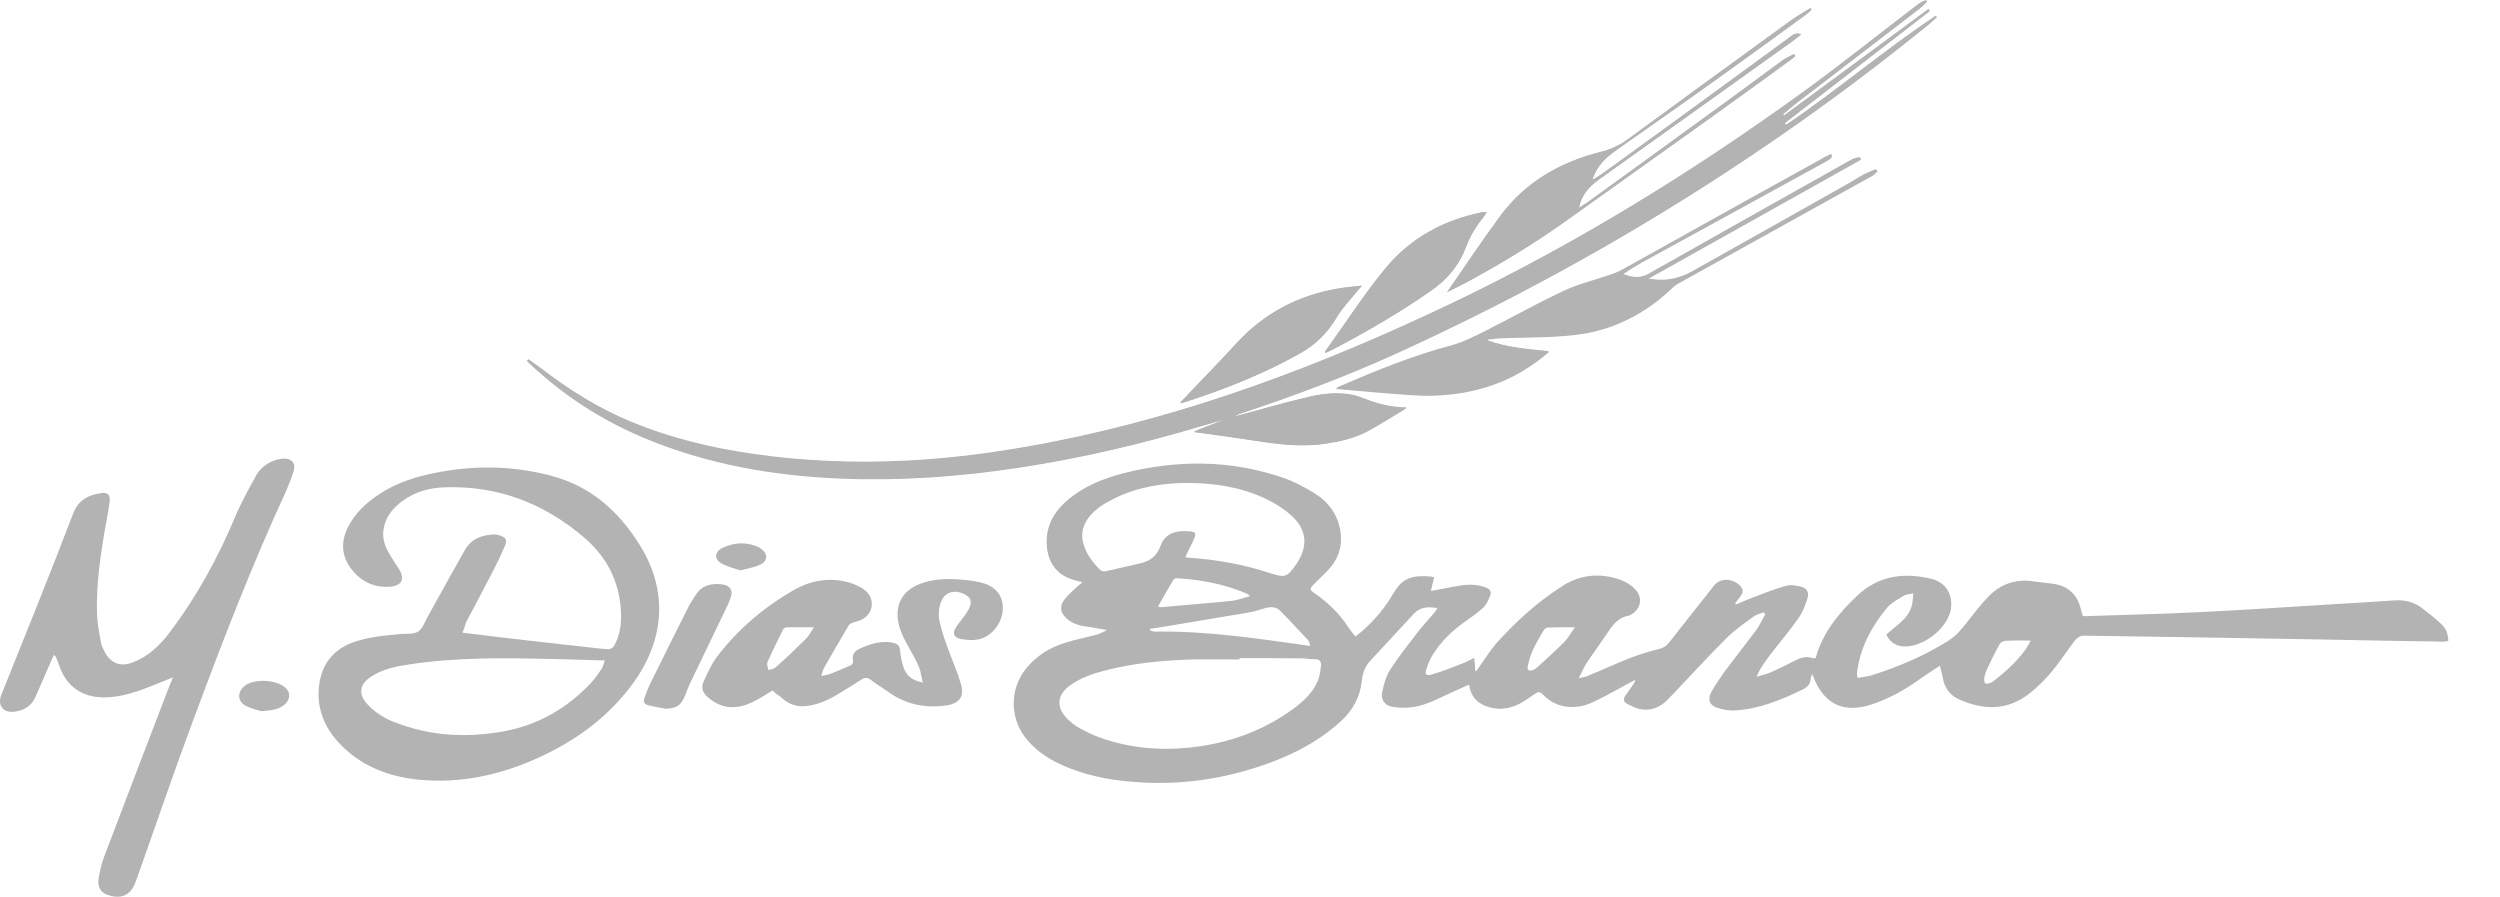 <svg xmlns="http://www.w3.org/2000/svg" width="92" height="33" viewBox="0 0 92 33" fill="none"><path d="M45.423 15.332C45.493 15.303 45.553 15.253 45.622 15.233C47.555 14.595 49.448 13.888 51.301 13.051C55.535 11.128 59.59 8.907 63.485 6.366C66.066 4.682 68.556 2.869 70.947 0.926C71.007 0.877 71.057 0.837 71.107 0.787C71.156 0.737 71.216 0.687 71.266 0.648C71.256 0.628 71.236 0.618 71.226 0.598C69.333 1.863 67.6 3.337 65.717 4.613C65.697 4.593 65.687 4.573 65.667 4.543C67.45 3.168 69.224 1.793 71.007 0.418C70.987 0.398 70.977 0.379 70.957 0.349C69.184 1.654 67.42 2.959 65.647 4.264C65.637 4.244 65.617 4.224 65.607 4.214C65.796 4.055 65.976 3.895 66.165 3.756C67.65 2.61 69.144 1.474 70.628 0.329C70.728 0.249 70.818 0.159 70.907 0.07C70.897 0.05 70.887 0.03 70.868 0.02C70.798 0.05 70.728 0.07 70.668 0.11C70.539 0.199 70.409 0.299 70.28 0.398C68.955 1.415 67.64 2.461 66.295 3.437C62.23 6.376 57.966 9.006 53.433 11.168C48.671 13.44 43.769 15.303 38.569 16.309C36.865 16.637 35.151 16.877 33.418 16.966C31.495 17.066 29.582 16.996 27.68 16.717C26.155 16.498 24.671 16.139 23.246 15.552C22.031 15.053 20.935 14.356 19.899 13.569C19.749 13.46 19.6 13.35 19.44 13.24C19.421 13.26 19.411 13.27 19.391 13.29C19.54 13.43 19.68 13.569 19.839 13.699C21.005 14.735 22.32 15.542 23.754 16.139C26.056 17.096 28.477 17.514 30.957 17.614C33.149 17.703 35.321 17.544 37.483 17.215C39.794 16.867 42.056 16.329 44.287 15.661C44.566 15.582 44.835 15.502 45.114 15.432C44.795 15.552 44.467 15.671 44.148 15.801C44.068 15.831 43.998 15.87 43.938 15.9C44.666 16 45.383 16.1 46.11 16.209C46.997 16.349 47.894 16.468 48.79 16.329C49.318 16.249 49.846 16.129 50.315 15.88C50.763 15.641 51.191 15.362 51.63 15.103C51.669 15.083 51.699 15.053 51.759 15.004C51.191 14.994 50.693 14.864 50.205 14.675C50.066 14.615 49.906 14.565 49.757 14.535C49.199 14.426 48.641 14.496 48.103 14.625C47.206 14.834 46.31 15.093 45.423 15.332ZM54.748 12.533C54.748 12.513 54.748 12.493 54.748 12.473C54.877 12.463 55.007 12.433 55.127 12.433C56.043 12.393 56.96 12.413 57.876 12.314C59.281 12.164 60.496 11.557 61.523 10.57C61.582 10.511 61.652 10.461 61.722 10.421C64.113 9.096 66.504 7.771 68.885 6.446C68.955 6.406 69.004 6.336 69.064 6.286C69.054 6.266 69.044 6.247 69.024 6.227C68.885 6.286 68.736 6.336 68.606 6.406C68.407 6.506 68.227 6.635 68.028 6.745C66.135 7.811 64.252 8.877 62.359 9.933C62.17 10.042 61.961 10.142 61.752 10.202C61.393 10.311 61.034 10.321 60.626 10.242C63.266 8.767 65.866 7.313 68.457 5.858C68.447 5.828 68.437 5.808 68.427 5.778C68.327 5.808 68.227 5.818 68.138 5.868C67.899 5.997 67.669 6.137 67.43 6.266C65.179 7.532 62.917 8.797 60.666 10.072C60.337 10.261 60.028 10.202 59.699 10.072C59.919 9.923 60.138 9.783 60.367 9.654C62.618 8.418 64.86 7.193 67.112 5.958C67.191 5.918 67.271 5.878 67.341 5.818C67.371 5.798 67.371 5.738 67.4 5.659C67.251 5.728 67.151 5.768 67.062 5.828C66.105 6.356 65.159 6.884 64.203 7.412C62.708 8.239 61.224 9.076 59.729 9.903C59.56 10.002 59.371 10.072 59.181 10.132C58.633 10.321 58.046 10.461 57.528 10.71C56.551 11.168 55.615 11.696 54.648 12.184C54.25 12.383 53.851 12.583 53.433 12.702C51.998 13.081 50.633 13.639 49.269 14.227C49.229 14.246 49.199 14.266 49.149 14.296C50.105 14.376 51.022 14.456 51.949 14.525C53.005 14.595 54.031 14.486 55.027 14.107C55.744 13.838 56.382 13.44 56.99 12.921C56.242 12.842 55.475 12.792 54.748 12.533ZM53.254 10.75C53.493 10.63 53.692 10.53 53.891 10.431C55.206 9.723 56.481 8.956 57.697 8.08C59.331 6.914 60.965 5.748 62.599 4.583C63.704 3.796 64.8 2.999 65.896 2.202C65.956 2.162 66.006 2.112 66.066 2.062C66.046 2.042 66.036 2.012 66.016 1.992C65.876 2.072 65.727 2.132 65.597 2.222C64.98 2.67 64.372 3.128 63.754 3.577C61.981 4.872 60.197 6.167 58.414 7.452C58.325 7.512 58.235 7.572 58.105 7.651C58.135 7.542 58.145 7.482 58.165 7.422C58.295 7.083 58.524 6.834 58.813 6.625C61.174 4.941 63.535 3.258 65.896 1.564C66.026 1.474 66.135 1.375 66.285 1.265C66.085 1.186 65.976 1.285 65.856 1.375C64.382 2.451 62.907 3.537 61.423 4.613C60.626 5.19 59.829 5.768 59.032 6.346C58.902 6.436 58.763 6.516 58.633 6.605C58.623 6.595 58.614 6.585 58.603 6.575C58.643 6.496 58.673 6.416 58.713 6.336C58.902 5.968 59.201 5.719 59.53 5.489C60.706 4.662 61.881 3.836 63.057 2.999C64.192 2.192 65.308 1.375 66.434 0.558C66.514 0.498 66.584 0.428 66.663 0.359C66.653 0.339 66.633 0.319 66.623 0.299C66.374 0.458 66.125 0.598 65.886 0.767C63.894 2.222 61.891 3.676 59.899 5.131C59.61 5.34 59.301 5.489 58.952 5.579C57.448 5.948 56.153 6.685 55.216 7.94C54.549 8.847 53.921 9.783 53.254 10.75ZM43.43 14.834C43.47 14.834 43.49 14.834 43.52 14.824C45.024 14.336 46.489 13.768 47.864 12.991C48.432 12.672 48.87 12.234 49.199 11.666C49.418 11.298 49.737 10.979 50.006 10.64C50.036 10.61 50.066 10.58 50.125 10.511C49.797 10.55 49.518 10.57 49.239 10.62C47.784 10.869 46.539 11.517 45.523 12.613C44.865 13.33 44.188 14.017 43.52 14.725C43.48 14.755 43.46 14.794 43.43 14.834ZM54.708 7.811C54.638 7.811 54.599 7.801 54.559 7.811C53.134 8.09 51.909 8.757 50.992 9.873C50.195 10.839 49.508 11.905 48.78 12.921C48.77 12.931 48.78 12.951 48.77 12.991C48.86 12.951 48.94 12.912 49.01 12.882C50.255 12.234 51.47 11.527 52.636 10.72C53.234 10.311 53.682 9.793 53.941 9.116C54.09 8.707 54.31 8.339 54.589 8C54.618 7.95 54.658 7.88 54.708 7.811Z" fill="#B3B3B3"></path><path d="M40.702 23.183C40.493 23.143 40.294 23.103 40.084 23.073C39.775 23.034 39.477 22.974 39.247 22.755C39.018 22.535 38.978 22.326 39.168 22.067C39.287 21.908 39.447 21.768 39.596 21.629C39.666 21.559 39.736 21.509 39.835 21.43C39.706 21.39 39.606 21.37 39.507 21.34C38.929 21.171 38.6 20.762 38.53 20.164C38.45 19.437 38.739 18.879 39.267 18.421C39.865 17.903 40.582 17.614 41.34 17.415C43.312 16.917 45.265 16.917 47.198 17.574C47.606 17.714 48.005 17.923 48.373 18.152C48.921 18.491 49.26 18.979 49.34 19.636C49.399 20.154 49.23 20.603 48.871 20.981C48.692 21.171 48.503 21.34 48.323 21.529C48.194 21.659 48.204 21.719 48.343 21.808C48.861 22.157 49.3 22.585 49.638 23.113C49.708 23.213 49.788 23.313 49.878 23.422C49.997 23.323 50.107 23.253 50.196 23.163C50.615 22.785 50.973 22.356 51.262 21.858C51.571 21.33 51.88 21.141 52.677 21.22C52.707 21.22 52.737 21.24 52.777 21.25C52.737 21.41 52.697 21.559 52.657 21.748C53.036 21.679 53.374 21.609 53.723 21.549C54.052 21.499 54.381 21.499 54.7 21.629C54.829 21.679 54.889 21.778 54.849 21.888C54.789 22.047 54.719 22.217 54.61 22.336C54.391 22.546 54.142 22.715 53.903 22.884C53.434 23.213 53.036 23.602 52.727 24.09C52.627 24.259 52.547 24.438 52.488 24.628C52.428 24.817 52.478 24.877 52.667 24.827C53.056 24.717 53.434 24.568 53.813 24.418C53.952 24.369 54.092 24.289 54.251 24.209C54.271 24.389 54.281 24.538 54.291 24.687C54.301 24.687 54.321 24.697 54.331 24.697C54.391 24.608 54.45 24.518 54.52 24.418C54.7 24.169 54.859 23.91 55.058 23.681C55.795 22.864 56.602 22.127 57.539 21.539C58.196 21.131 58.884 21.091 59.591 21.32C59.79 21.39 60 21.509 60.149 21.659C60.488 21.988 60.388 22.446 59.97 22.645C59.96 22.645 59.96 22.655 59.95 22.655C59.541 22.715 59.332 23.024 59.123 23.332C58.894 23.681 58.645 24.02 58.406 24.369C58.296 24.538 58.216 24.727 58.097 24.956C58.236 24.927 58.316 24.917 58.396 24.887C58.934 24.668 59.462 24.418 60 24.209C60.348 24.08 60.697 23.97 61.056 23.881C61.225 23.841 61.335 23.761 61.444 23.621C61.982 22.924 62.54 22.237 63.078 21.549C63.317 21.25 63.745 21.3 63.975 21.499C64.174 21.679 64.184 21.778 64.014 21.988C63.955 22.057 63.905 22.137 63.855 22.207C63.865 22.217 63.875 22.237 63.885 22.247C64.044 22.177 64.194 22.107 64.353 22.047C64.802 21.878 65.25 21.689 65.718 21.559C65.888 21.509 66.097 21.549 66.276 21.589C66.495 21.649 66.585 21.798 66.515 22.017C66.435 22.267 66.336 22.535 66.186 22.745C65.868 23.203 65.509 23.621 65.16 24.07C65.031 24.239 64.911 24.418 64.792 24.598C64.742 24.677 64.712 24.767 64.642 24.907C64.841 24.847 65.001 24.807 65.15 24.747C65.449 24.618 65.748 24.468 66.037 24.319C66.246 24.209 66.465 24.13 66.704 24.219C66.734 24.229 66.774 24.219 66.814 24.219C67.073 23.293 67.651 22.575 68.338 21.928C69.135 21.171 70.072 21.061 71.078 21.3C71.636 21.44 71.905 21.938 71.775 22.496C71.616 23.153 70.799 23.781 70.122 23.791C69.803 23.791 69.564 23.661 69.414 23.352C69.564 23.223 69.723 23.093 69.873 22.964C70.112 22.765 70.311 22.535 70.371 22.217C70.391 22.107 70.391 21.997 70.41 21.838C70.271 21.868 70.141 21.868 70.052 21.928C69.843 22.057 69.603 22.177 69.444 22.366C68.886 23.034 68.478 23.791 68.348 24.668C68.338 24.727 68.338 24.787 68.338 24.847C68.338 24.867 68.348 24.897 68.368 24.946C68.547 24.917 68.727 24.897 68.886 24.847C69.873 24.538 70.819 24.13 71.696 23.582C71.995 23.392 72.204 23.133 72.413 22.864C72.652 22.555 72.891 22.247 73.16 21.968C73.609 21.499 74.156 21.3 74.804 21.39C75.043 21.43 75.292 21.44 75.531 21.48C76.079 21.549 76.428 21.848 76.567 22.386C76.587 22.476 76.617 22.565 76.647 22.665C76.677 22.665 76.707 22.675 76.737 22.675C78.141 22.625 79.556 22.595 80.961 22.526C82.645 22.446 84.328 22.326 86.002 22.227C86.689 22.187 87.377 22.147 88.064 22.097C88.443 22.067 88.791 22.127 89.1 22.356C89.359 22.555 89.609 22.745 89.848 22.974C90.007 23.123 90.097 23.332 90.097 23.591C89.997 23.602 89.907 23.621 89.818 23.611C88.353 23.591 86.889 23.562 85.424 23.532C82.505 23.482 79.586 23.432 76.667 23.392C76.567 23.392 76.448 23.462 76.388 23.532C76.199 23.771 76.029 24.02 75.85 24.269C75.521 24.727 75.153 25.146 74.704 25.504C73.877 26.162 73.001 26.142 72.084 25.733C71.755 25.584 71.556 25.315 71.496 24.946C71.477 24.807 71.427 24.677 71.387 24.498C71.148 24.657 70.939 24.787 70.729 24.936C70.151 25.355 69.534 25.714 68.846 25.933C67.84 26.252 67.133 25.913 66.744 24.936C66.724 24.897 66.714 24.857 66.684 24.797C66.665 24.877 66.635 24.927 66.635 24.976C66.625 25.186 66.495 25.305 66.316 25.385C65.549 25.753 64.762 26.082 63.895 26.142C63.666 26.162 63.427 26.122 63.208 26.052C62.899 25.953 62.829 25.744 62.978 25.465C63.128 25.195 63.307 24.936 63.486 24.687C63.865 24.179 64.254 23.691 64.632 23.183C64.762 23.004 64.851 22.794 64.961 22.605C64.941 22.585 64.921 22.565 64.901 22.535C64.772 22.585 64.622 22.615 64.523 22.695C64.184 22.944 63.825 23.193 63.526 23.492C62.799 24.219 62.112 24.976 61.404 25.714C61.115 26.022 60.767 26.182 60.338 26.092C60.179 26.062 60.029 25.973 59.88 25.903C59.751 25.833 59.721 25.733 59.81 25.604C59.89 25.494 59.97 25.375 60.049 25.265C60.099 25.195 60.159 25.126 60.179 25.016C60.119 25.046 60.049 25.086 59.99 25.116C59.551 25.355 59.113 25.604 58.655 25.823C58.366 25.963 58.047 26.042 57.718 26.012C57.349 25.983 57.031 25.823 56.782 25.564C56.672 25.445 56.592 25.454 56.483 25.534C56.353 25.624 56.214 25.724 56.084 25.803C55.696 26.052 55.277 26.152 54.829 26.032C54.41 25.923 54.132 25.674 54.062 25.195C53.743 25.335 53.454 25.465 53.155 25.604C52.757 25.793 52.348 25.992 51.9 26.032C51.681 26.052 51.452 26.052 51.242 26.012C50.964 25.963 50.804 25.753 50.864 25.474C50.924 25.195 50.993 24.897 51.153 24.657C51.462 24.169 51.83 23.711 52.179 23.253C52.368 23.014 52.577 22.785 52.777 22.555C52.816 22.506 52.846 22.456 52.896 22.376C52.557 22.326 52.279 22.326 52.039 22.575C51.502 23.163 50.953 23.741 50.416 24.329C50.206 24.548 50.137 24.827 50.107 25.116C50.037 25.664 49.788 26.112 49.399 26.491C48.672 27.178 47.805 27.656 46.879 28.015C45.205 28.652 43.481 28.922 41.698 28.772C40.782 28.702 39.885 28.523 39.038 28.134C38.52 27.895 38.062 27.577 37.713 27.118C37.165 26.381 37.165 25.375 37.733 24.638C38.112 24.149 38.62 23.831 39.208 23.651C39.576 23.532 39.965 23.462 40.333 23.362C40.453 23.332 40.553 23.273 40.672 23.223C40.702 23.243 40.702 23.213 40.702 23.183ZM45.614 24.219C45.614 24.239 45.614 24.249 45.614 24.269C45.036 24.269 44.448 24.259 43.87 24.269C42.814 24.299 41.768 24.398 40.732 24.657C40.234 24.787 39.746 24.936 39.337 25.255C38.899 25.594 38.869 26.022 39.257 26.431C39.377 26.55 39.516 26.67 39.666 26.76C39.935 26.909 40.204 27.049 40.493 27.148C41.698 27.577 42.944 27.646 44.199 27.457C45.434 27.268 46.58 26.829 47.596 26.082C47.965 25.813 48.294 25.504 48.483 25.086C48.562 24.907 48.592 24.697 48.612 24.498C48.622 24.359 48.572 24.249 48.383 24.259C48.234 24.269 48.084 24.229 47.935 24.229C47.158 24.219 46.381 24.219 45.614 24.219ZM43.621 20.503C43.681 20.513 43.711 20.523 43.741 20.523C44.777 20.593 45.783 20.772 46.769 21.101C47.297 21.27 47.377 21.23 47.696 20.772C48.154 20.115 48.104 19.477 47.496 18.949C47.218 18.7 46.889 18.501 46.55 18.341C45.653 17.923 44.687 17.773 43.701 17.773C42.744 17.773 41.828 17.933 40.971 18.361C40.632 18.53 40.313 18.73 40.074 19.029C39.855 19.318 39.766 19.636 39.865 19.995C39.975 20.393 40.214 20.702 40.493 20.981C40.533 21.021 40.622 21.031 40.692 21.021C41.1 20.931 41.509 20.832 41.917 20.742C42.296 20.663 42.565 20.483 42.705 20.095C42.864 19.646 43.233 19.527 43.671 19.547C44.02 19.557 44.049 19.607 43.9 19.925C43.8 20.115 43.711 20.304 43.621 20.503ZM48.214 23.771C48.204 23.711 48.194 23.691 48.194 23.671C48.174 23.621 48.154 23.572 48.114 23.532C47.775 23.173 47.447 22.814 47.098 22.466C46.959 22.326 46.759 22.326 46.57 22.376C46.371 22.426 46.181 22.506 45.982 22.535C45.046 22.695 44.119 22.844 43.183 23.004C42.894 23.054 42.605 23.103 42.316 23.143C42.316 23.163 42.316 23.173 42.316 23.193C42.376 23.213 42.435 23.243 42.505 23.243C44.418 23.213 46.311 23.502 48.214 23.771ZM46.002 21.938C45.942 21.888 45.932 21.868 45.912 21.858C45.086 21.499 44.209 21.33 43.312 21.28C43.272 21.28 43.203 21.3 43.183 21.33C42.993 21.649 42.814 21.978 42.615 22.316C42.684 22.336 42.694 22.346 42.714 22.346C43.601 22.267 44.478 22.197 45.364 22.107C45.574 22.077 45.773 21.997 46.002 21.938ZM74.734 23.572C74.396 23.572 74.097 23.562 73.798 23.582C73.728 23.582 73.618 23.641 73.589 23.701C73.409 24.02 73.25 24.349 73.1 24.677C73.061 24.767 73.031 24.867 73.021 24.966C73.011 25.026 73.021 25.116 73.061 25.146C73.1 25.176 73.18 25.146 73.24 25.136C73.27 25.126 73.3 25.106 73.33 25.086C73.778 24.747 74.196 24.369 74.535 23.91C74.605 23.801 74.665 23.691 74.734 23.572ZM57.957 23.083C57.579 23.083 57.27 23.083 56.951 23.093C56.901 23.093 56.831 23.153 56.802 23.203C56.672 23.432 56.533 23.661 56.423 23.89C56.333 24.08 56.273 24.289 56.224 24.498C56.184 24.668 56.274 24.717 56.433 24.648C56.483 24.628 56.533 24.598 56.572 24.558C56.911 24.249 57.25 23.94 57.579 23.611C57.718 23.462 57.818 23.273 57.957 23.083Z" fill="#B3B3B3"></path><path d="M17.02 23.283C17.478 23.342 17.907 23.392 18.335 23.442C19.441 23.572 20.547 23.701 21.653 23.82C21.902 23.85 22.151 23.88 22.4 23.89C22.46 23.89 22.559 23.84 22.589 23.781C22.828 23.372 22.878 22.924 22.848 22.466C22.788 21.38 22.32 20.493 21.513 19.796C20.029 18.52 18.315 17.863 16.352 17.933C15.805 17.953 15.277 18.092 14.818 18.431C14.45 18.7 14.171 19.038 14.111 19.507C14.071 19.796 14.151 20.065 14.29 20.314C14.41 20.533 14.559 20.742 14.689 20.951C14.908 21.31 14.788 21.549 14.37 21.589C13.762 21.639 13.274 21.4 12.905 20.911C12.567 20.443 12.547 19.945 12.786 19.437C13.045 18.899 13.473 18.5 13.961 18.182C14.629 17.743 15.376 17.514 16.153 17.375C17.538 17.116 18.903 17.146 20.268 17.504C21.722 17.883 22.759 18.799 23.536 20.045C24.602 21.738 24.482 23.591 23.207 25.265C22.25 26.52 21.005 27.377 19.561 27.995C18.315 28.523 17.02 28.802 15.655 28.712C14.569 28.642 13.563 28.334 12.736 27.596C12.069 26.999 11.66 26.261 11.73 25.335C11.8 24.538 12.178 23.95 12.955 23.651C13.523 23.442 14.121 23.392 14.719 23.332C14.948 23.312 15.217 23.352 15.386 23.243C15.556 23.133 15.635 22.884 15.745 22.685C16.193 21.878 16.642 21.061 17.1 20.254C17.339 19.826 17.727 19.686 18.186 19.666C18.245 19.666 18.305 19.676 18.365 19.696C18.614 19.766 18.684 19.865 18.574 20.105C18.415 20.473 18.235 20.842 18.046 21.2C17.757 21.768 17.448 22.336 17.15 22.904C17.12 23.014 17.08 23.143 17.02 23.283ZM22.26 24.299C22.141 24.299 22.061 24.299 21.991 24.299C21.394 24.279 20.806 24.259 20.208 24.249C18.494 24.209 16.781 24.189 15.077 24.448C14.589 24.518 14.091 24.617 13.663 24.896C13.214 25.185 13.175 25.564 13.543 25.942C13.822 26.232 14.161 26.441 14.529 26.58C15.825 27.088 17.149 27.158 18.505 26.919C19.79 26.69 20.866 26.072 21.752 25.126C21.902 24.966 22.021 24.787 22.141 24.608C22.191 24.528 22.211 24.428 22.26 24.299Z" fill="#B3B3B3"></path><path d="M6.36 24.927C6.091 25.036 5.871 25.126 5.652 25.215C5.064 25.445 4.477 25.664 3.829 25.664C3.012 25.664 2.434 25.255 2.175 24.478C2.145 24.379 2.096 24.279 2.056 24.179C2.046 24.149 2.016 24.14 1.986 24.1C1.956 24.159 1.936 24.209 1.916 24.249C1.707 24.717 1.508 25.195 1.298 25.664C1.149 25.992 0.87 26.152 0.511 26.192C0.113 26.232 -0.096 25.953 0.043 25.584C0.482 24.488 0.92 23.402 1.358 22.306C1.807 21.181 2.255 20.045 2.683 18.919C2.853 18.471 3.152 18.222 3.749 18.142C3.959 18.112 4.058 18.212 4.038 18.431C3.998 18.77 3.929 19.098 3.869 19.437C3.69 20.473 3.54 21.519 3.57 22.575C3.58 22.924 3.65 23.273 3.709 23.621C3.729 23.721 3.769 23.831 3.819 23.92C4.038 24.398 4.417 24.568 4.905 24.369C5.473 24.149 5.901 23.731 6.26 23.253C7.236 21.958 8.013 20.543 8.641 19.049C8.86 18.52 9.149 18.003 9.428 17.494C9.587 17.206 9.856 17.016 10.185 16.916C10.285 16.887 10.394 16.877 10.504 16.877C10.753 16.897 10.883 17.066 10.813 17.315C10.733 17.574 10.633 17.833 10.524 18.082C9.249 20.842 8.163 23.671 7.107 26.511C6.389 28.433 5.732 30.376 5.044 32.309C5.015 32.389 4.985 32.478 4.945 32.558C4.756 32.996 4.387 33.086 3.939 32.926C3.7 32.837 3.6 32.628 3.62 32.398C3.66 32.12 3.719 31.831 3.819 31.562C4.626 29.43 5.443 27.308 6.26 25.176C6.29 25.116 6.32 25.056 6.36 24.927Z" fill="#B3B3B3"></path><path d="M45.124 15.412C44.845 15.492 44.566 15.562 44.297 15.641C42.066 16.319 39.794 16.847 37.493 17.195C35.331 17.524 33.159 17.684 30.968 17.594C28.487 17.494 26.076 17.076 23.765 16.119C22.32 15.522 21.015 14.705 19.849 13.679C19.7 13.549 19.55 13.41 19.401 13.27C19.421 13.25 19.431 13.24 19.451 13.22C19.6 13.33 19.759 13.44 19.909 13.549C20.945 14.346 22.041 15.034 23.256 15.532C24.681 16.119 26.166 16.478 27.69 16.697C29.593 16.976 31.506 17.046 33.428 16.946C35.162 16.857 36.875 16.618 38.579 16.289C43.779 15.283 48.681 13.42 53.443 11.148C57.976 8.976 62.24 6.356 66.305 3.417C67.66 2.441 68.965 1.395 70.29 0.379C70.419 0.279 70.549 0.179 70.678 0.09C70.738 0.05 70.808 0.03 70.878 0C70.888 0.02 70.898 0.04 70.918 0.05C70.828 0.139 70.738 0.229 70.639 0.309C69.154 1.455 67.66 2.59 66.175 3.736C65.986 3.885 65.797 4.045 65.618 4.194C65.627 4.214 65.647 4.234 65.657 4.244C67.431 2.939 69.194 1.634 70.967 0.329C70.987 0.349 70.997 0.369 71.017 0.399C69.234 1.773 67.461 3.148 65.677 4.523C65.697 4.543 65.707 4.563 65.727 4.593C67.61 3.318 69.344 1.833 71.236 0.578C71.246 0.598 71.266 0.608 71.276 0.628C71.226 0.677 71.167 0.727 71.117 0.767C71.067 0.817 71.007 0.867 70.957 0.907C68.566 2.849 66.076 4.663 63.495 6.346C59.6 8.887 55.545 11.108 51.311 13.031C49.458 13.868 47.555 14.575 45.633 15.213C45.563 15.233 45.493 15.283 45.433 15.313C45.324 15.362 45.224 15.392 45.124 15.412Z" fill="#B3B3B3"></path><path d="M28.436 25.405C28.167 25.564 27.928 25.734 27.659 25.853C27.081 26.122 26.534 26.092 26.035 25.644C25.856 25.485 25.796 25.305 25.886 25.096C26.035 24.777 26.175 24.448 26.384 24.17C27.151 23.163 28.098 22.356 29.203 21.719C29.871 21.34 30.558 21.231 31.296 21.45C31.445 21.5 31.595 21.569 31.734 21.649C31.973 21.808 32.123 22.028 32.073 22.336C32.023 22.615 31.794 22.815 31.475 22.884C31.385 22.904 31.266 22.954 31.226 23.024C30.917 23.542 30.618 24.07 30.319 24.588C30.279 24.668 30.259 24.757 30.22 24.877C30.359 24.847 30.459 24.837 30.558 24.797C30.817 24.698 31.067 24.588 31.316 24.478C31.355 24.459 31.405 24.369 31.395 24.329C31.335 24.06 31.465 23.94 31.704 23.841C32.083 23.681 32.461 23.562 32.89 23.661C33.049 23.701 33.099 23.771 33.119 23.93C33.149 24.16 33.188 24.399 33.268 24.608C33.378 24.887 33.597 25.046 33.956 25.116C33.906 24.907 33.886 24.707 33.816 24.538C33.697 24.269 33.547 24.01 33.398 23.741C33.228 23.432 33.079 23.123 33.039 22.775C32.979 22.217 33.218 21.779 33.736 21.539C34.145 21.35 34.593 21.3 35.032 21.31C35.36 21.32 35.699 21.35 36.028 21.42C36.606 21.539 36.905 21.888 36.905 22.376C36.905 22.904 36.506 23.432 35.998 23.532C35.789 23.572 35.56 23.552 35.34 23.512C35.091 23.452 35.042 23.303 35.181 23.084C35.271 22.944 35.37 22.825 35.47 22.695C35.51 22.645 35.55 22.585 35.58 22.536C35.779 22.227 35.769 22.028 35.55 21.898C35.201 21.689 34.822 21.759 34.673 22.058C34.533 22.326 34.523 22.625 34.583 22.904C34.663 23.253 34.783 23.602 34.912 23.94C35.062 24.349 35.241 24.747 35.36 25.166C35.5 25.644 35.301 25.893 34.812 25.963C34.015 26.072 33.298 25.913 32.651 25.435C32.451 25.295 32.232 25.166 32.043 25.016C31.923 24.927 31.824 24.927 31.704 25.006C31.465 25.156 31.226 25.305 30.987 25.455C30.608 25.694 30.21 25.903 29.751 25.973C29.333 26.043 28.984 25.913 28.695 25.614C28.586 25.564 28.506 25.485 28.436 25.405ZM29.951 23.084C29.592 23.084 29.273 23.084 28.954 23.084C28.915 23.084 28.845 23.123 28.825 23.153C28.626 23.552 28.426 23.95 28.247 24.359C28.207 24.439 28.257 24.558 28.277 24.658C28.367 24.628 28.486 24.618 28.546 24.558C28.915 24.229 29.273 23.891 29.632 23.532C29.751 23.432 29.831 23.263 29.951 23.084Z" fill="#B3B3B3"></path><path d="M54.748 12.533C55.476 12.792 56.243 12.852 57.02 12.942C56.412 13.46 55.775 13.858 55.057 14.127C54.061 14.496 53.035 14.615 51.979 14.546C51.052 14.486 50.126 14.396 49.179 14.316C49.229 14.287 49.259 14.257 49.299 14.247C50.654 13.669 52.029 13.101 53.463 12.722C53.882 12.613 54.29 12.404 54.679 12.204C55.645 11.716 56.581 11.188 57.558 10.73C58.086 10.481 58.664 10.341 59.212 10.152C59.401 10.082 59.58 10.013 59.76 9.923C61.254 9.096 62.738 8.259 64.233 7.432C65.189 6.904 66.136 6.376 67.092 5.848C67.182 5.798 67.281 5.759 67.431 5.679C67.401 5.769 67.401 5.818 67.371 5.838C67.301 5.888 67.222 5.928 67.142 5.978C64.89 7.213 62.649 8.438 60.397 9.674C60.168 9.803 59.949 9.943 59.73 10.092C60.058 10.222 60.367 10.282 60.696 10.092C62.947 8.817 65.209 7.552 67.461 6.287C67.7 6.157 67.929 6.018 68.168 5.888C68.258 5.838 68.357 5.828 68.457 5.798C68.467 5.828 68.477 5.848 68.487 5.878C65.886 7.333 63.286 8.787 60.656 10.262C61.065 10.341 61.433 10.331 61.782 10.222C61.991 10.152 62.19 10.062 62.39 9.953C64.282 8.887 66.165 7.821 68.058 6.765C68.248 6.655 68.437 6.536 68.636 6.426C68.766 6.356 68.915 6.306 69.055 6.247C69.065 6.267 69.075 6.287 69.094 6.306C69.035 6.356 68.985 6.426 68.915 6.466C66.524 7.791 64.133 9.116 61.752 10.441C61.682 10.481 61.612 10.531 61.553 10.59C60.527 11.577 59.311 12.184 57.907 12.334C57 12.434 56.073 12.414 55.157 12.453C55.027 12.463 54.898 12.483 54.778 12.493C54.758 12.493 54.748 12.513 54.748 12.533Z" fill="#B3B3B3"></path><path d="M53.253 10.75C53.921 9.783 54.549 8.847 55.216 7.94C56.153 6.675 57.448 5.948 58.952 5.579C59.301 5.489 59.61 5.34 59.898 5.131C61.891 3.666 63.883 2.212 65.886 0.767C66.115 0.598 66.374 0.458 66.623 0.299C66.633 0.319 66.653 0.339 66.663 0.359C66.583 0.428 66.514 0.498 66.434 0.558C65.308 1.375 64.182 2.192 63.057 2.999C61.891 3.836 60.706 4.662 59.53 5.489C59.201 5.718 58.902 5.968 58.713 6.336C58.673 6.416 58.643 6.496 58.603 6.575C58.613 6.585 58.623 6.595 58.633 6.605C58.763 6.525 58.902 6.446 59.032 6.346C59.829 5.768 60.626 5.19 61.423 4.613C62.897 3.537 64.372 2.461 65.856 1.375C65.976 1.285 66.085 1.186 66.284 1.265C66.145 1.375 66.025 1.474 65.896 1.564C63.535 3.248 61.174 4.941 58.813 6.625C58.524 6.834 58.294 7.083 58.165 7.422C58.145 7.482 58.135 7.542 58.105 7.651C58.235 7.562 58.334 7.512 58.414 7.452C60.197 6.157 61.971 4.872 63.754 3.577C64.372 3.128 64.979 2.67 65.597 2.222C65.727 2.132 65.876 2.062 66.016 1.992C66.035 2.012 66.045 2.042 66.065 2.062C66.006 2.112 65.956 2.162 65.896 2.202C64.8 2.999 63.704 3.796 62.598 4.583C60.965 5.748 59.331 6.914 57.697 8.08C56.481 8.946 55.206 9.723 53.891 10.431C53.692 10.53 53.492 10.63 53.253 10.75Z" fill="#B3B3B3"></path><path d="M43.43 14.834C43.47 14.785 43.49 14.755 43.52 14.725C44.187 14.018 44.865 13.33 45.522 12.613C46.529 11.517 47.774 10.869 49.238 10.62C49.517 10.57 49.796 10.55 50.125 10.511C50.065 10.58 50.035 10.61 50.005 10.64C49.736 10.979 49.418 11.298 49.199 11.666C48.86 12.234 48.421 12.672 47.864 12.991C46.489 13.768 45.024 14.346 43.52 14.824C43.49 14.834 43.47 14.834 43.43 14.834Z" fill="#B3B3B3"></path><path d="M54.708 7.811C54.658 7.88 54.628 7.95 54.578 8C54.3 8.329 54.09 8.707 53.931 9.116C53.672 9.793 53.224 10.311 52.626 10.72C51.47 11.527 50.255 12.224 48.999 12.882C48.93 12.921 48.85 12.951 48.76 12.991C48.76 12.951 48.76 12.931 48.77 12.921C49.507 11.905 50.185 10.839 50.982 9.873C51.898 8.767 53.124 8.09 54.548 7.811C54.598 7.801 54.638 7.811 54.708 7.811Z" fill="#B3B3B3"></path><path d="M45.125 15.412C45.225 15.382 45.324 15.362 45.414 15.332C46.311 15.093 47.197 14.834 48.104 14.615C48.642 14.486 49.2 14.416 49.758 14.525C49.907 14.555 50.056 14.605 50.206 14.665C50.694 14.864 51.192 14.984 51.76 14.994C51.7 15.043 51.67 15.063 51.631 15.093C51.192 15.352 50.764 15.631 50.316 15.87C49.837 16.119 49.319 16.239 48.791 16.319C47.885 16.458 46.998 16.339 46.111 16.199C45.394 16.09 44.667 15.99 43.94 15.89C43.999 15.861 44.069 15.821 44.149 15.791C44.477 15.661 44.806 15.542 45.125 15.412Z" fill="#B3B3B3"></path><path d="M24.502 26.082C24.293 26.042 24.093 26.012 23.884 25.963C23.705 25.913 23.655 25.833 23.725 25.654C23.794 25.465 23.864 25.285 23.954 25.106C24.422 24.159 24.89 23.213 25.368 22.267C25.428 22.147 25.518 22.037 25.588 21.918C25.827 21.529 26.185 21.45 26.604 21.509C26.863 21.549 26.982 21.729 26.893 21.978C26.833 22.157 26.753 22.336 26.664 22.506C26.245 23.372 25.837 24.229 25.418 25.096C25.338 25.255 25.279 25.425 25.209 25.594C25.06 25.963 24.91 26.062 24.502 26.082Z" fill="#B3B3B3"></path><path d="M9.617 26.172C9.487 26.132 9.248 26.082 9.039 25.973C8.73 25.803 8.73 25.454 9.009 25.235C9.358 24.966 10.184 25.006 10.513 25.315C10.693 25.484 10.683 25.724 10.493 25.913C10.274 26.112 9.995 26.142 9.617 26.172Z" fill="#B3B3B3"></path><path d="M27.241 20.991C27.012 20.912 26.763 20.852 26.544 20.732C26.275 20.573 26.295 20.304 26.584 20.164C26.982 19.975 27.401 19.935 27.819 20.095C27.889 20.114 27.949 20.154 28.008 20.194C28.267 20.384 28.258 20.652 27.968 20.782C27.749 20.882 27.51 20.922 27.241 20.991Z" fill="#B3B3B3"></path></svg>